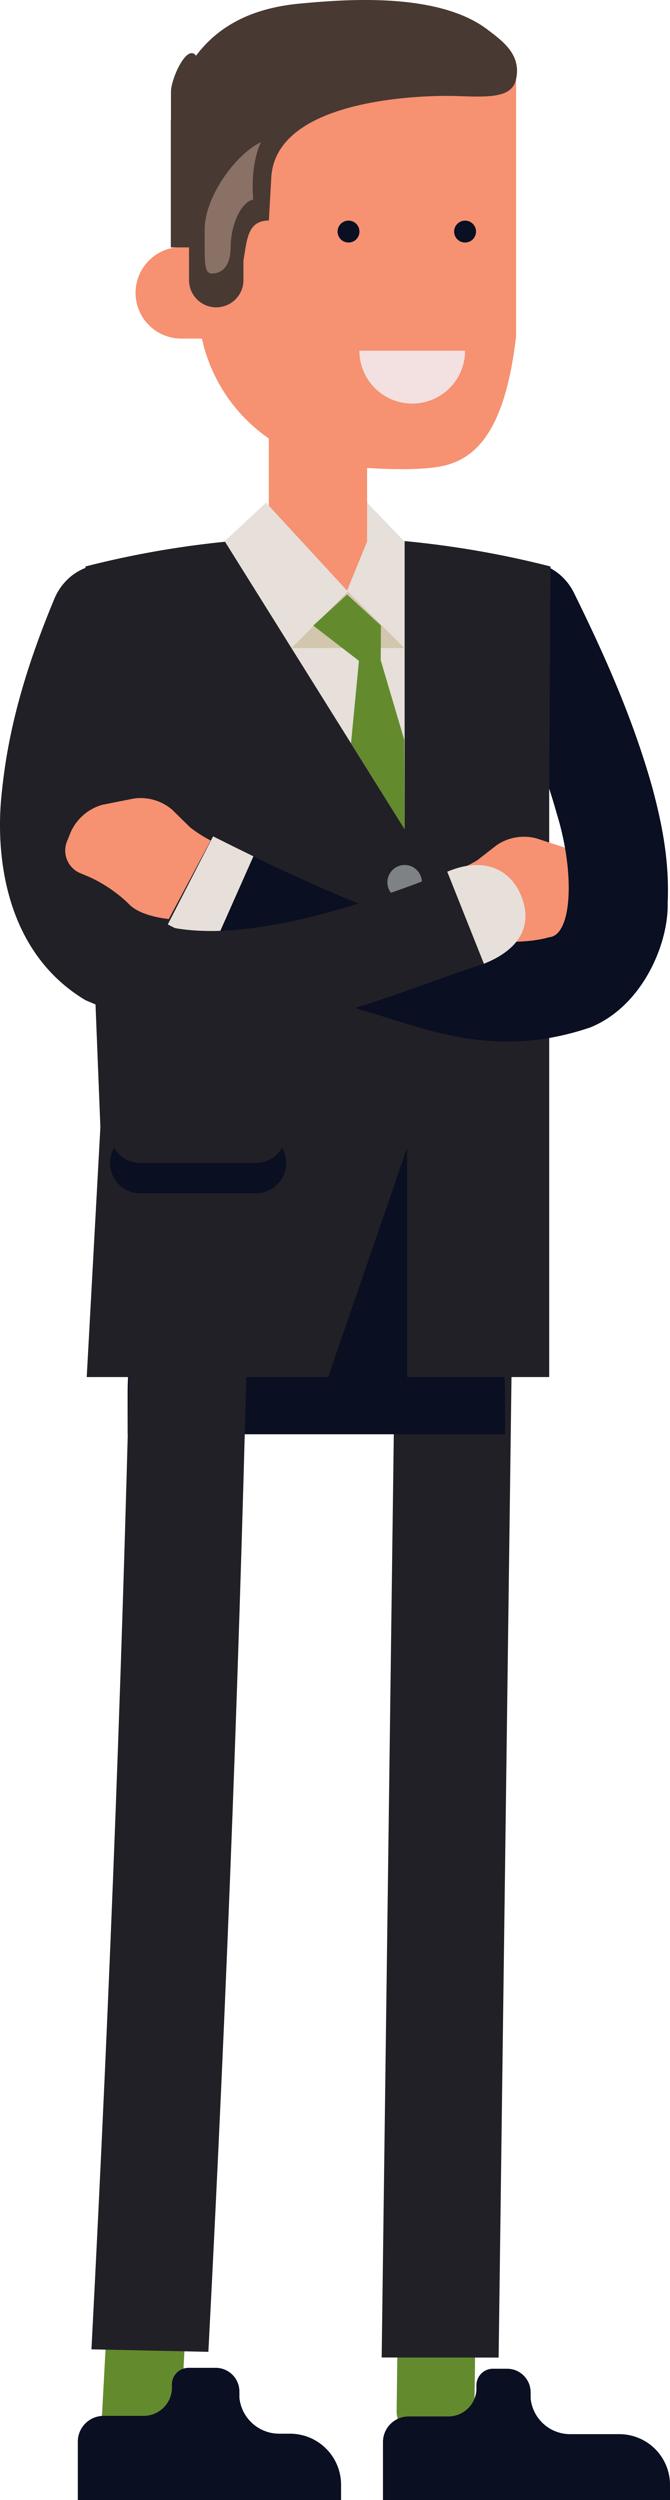 <svg id="Layer_1" data-name="Layer 1" xmlns="http://www.w3.org/2000/svg" viewBox="0 0 127.084 473.924">
  <defs>
    <style>
      .cls-1 {
        fill: #638b2e;
      }

      .cls-2 {
        fill: #212026;
      }

      .cls-3 {
        fill: #0a0f22;
      }

      .cls-4 {
        fill: #e7dfd9;
      }

      .cls-5 {
        fill: #f69171;
      }

      .cls-6 {
        fill: #483932;
      }

      .cls-7 {
        fill: #f2e1e0;
      }

      .cls-8 {
        fill: #d2c6ae;
      }

      .cls-9 {
        fill: #7f8285;
      }

      .cls-10 {
        fill: #8a7165;
      }
    </style>
  </defs>
  <title>49fe578c-8915-4eb0-89f7-52923551e951</title>
  <g>
    <path class="cls-1" d="M90.275,433.829l-0.3,23.6a7.394,7.394,0,0,1-14.747-.183l0.3-23.608Z"/>
    <path class="cls-2" d="M72.394,446.906l2.7-205.526c0.074-5.679,5.091-10.227,11.22-10.153s11.034,4.753,10.961,10.437L94.579,446.921Z"/>
    <path class="cls-3" d="M60.006,223.729c19.755,0,35.784,17.912,35.784,40v8.164H24.209V263.73C24.209,241.64,40.228,223.729,60.006,223.729Z"/>
    <path class="cls-1" d="M35.519,435.711l-1.279,23.858a7.2,7.2,0,0,1-7.871,6.475c-4.125-.249-7.288-3.527-7.07-7.326l1.275-23.766Z"/>
    <path class="cls-2" d="M17.345,445.361c3.627-69.762,6.042-134.2,7.663-204.125,0.123-5.649,5.182-10.123,11.3-10.009s11,4.827,10.879,10.5c-1.627,69.9-4.034,134.2-7.663,204.109Z"/>
    <path class="cls-3" d="M108.141,461.439a7.529,7.529,0,0,1-7.484-6.718c-0.007,0-.007-1.22-0.007-1.22a4.469,4.469,0,0,0-4.464-4.465h-2.68a3.143,3.143,0,0,0-3.141,3.145v0.857a5.336,5.336,0,0,1-5.3,5.045H77.5a4.86,4.86,0,0,0-4.86,4.855c0,4.662,0,10.986,0,10.986h54.444v-2.865a9.622,9.622,0,0,0-9.621-9.621h-9.322Z"/>
    <path class="cls-3" d="M52.952,461.351a7.583,7.583,0,0,1-7.535-6.763c-0.007,0-.007-1.231-0.007-1.231a4.5,4.5,0,0,0-4.495-4.492H35.771a3.163,3.163,0,0,0-3.163,3.163v0.866a5.373,5.373,0,0,1-5.337,5.08H19.648a4.889,4.889,0,0,0-4.89,4.885c0,4.692,0,11.064,0,11.064H64.693V471.04a9.687,9.687,0,0,0-9.687-9.689H52.952Z"/>
    <path class="cls-3" d="M123.754,149.389c-3.726-13.285-9.121-25.292-14.89-37.01-2.56-5.141-8.45-7.231-13.014-4.792a9.846,9.846,0,0,0-3.809,13.145c5.466,11.059,10.467,22.394,13.591,33.623Z"/>
    <path class="cls-4" d="M69.627,95.29l7.008,7.272a179.7,179.7,0,0,1,27.783,4.825l-2.835,40.97V253.572H19.037l0-105.216-2.828-40.97a181.139,181.139,0,0,1,44.1-5.62Z"/>
    <g>
      <path class="cls-5" d="M60.307,62.124a9.323,9.323,0,0,0-9.322,9.321v31.2l14.846,9.32,3.8-9.32v-31.2A9.321,9.321,0,0,0,60.307,62.124Z"/>
      <path class="cls-5" d="M97.891,12.817V63.8c-2.009,16.945-7.027,23.218-14.276,24.612-5.333,1.026-14.7.236-14.933,0.236a31.105,31.105,0,0,1-31.1-31.1V23.3Z"/>
      <path class="cls-5" d="M34.39,46.837a8.675,8.675,0,1,0,0,17.35H48.509l-0.521-17.35H34.39Z"/>
      <path class="cls-6" d="M56.912,0.676c-8.61.8-15.238,3.888-19.729,9.887-1.745-2.347-4.756,4.4-4.756,6.83v5.237c0,0.068-.018.134-0.028,0.2V46.9h3.455v6.2a5.161,5.161,0,1,0,10.322,0v-3.73c0.692-3.89.729-7.555,4.821-7.563l0.465-8.271c1.014-15.114,29.551-15.519,35.127-15.333s10.379,0.49,11.244-2.974c1.208-4.832-2.509-7.434-5.3-9.572C83.135-1.546,65.522-.127,56.912.676Z"/>
      <path class="cls-7" d="M68.166,66.485a10.023,10.023,0,1,0,20.047,0H68.166Z"/>
      <circle class="cls-3" cx="88.213" cy="43.9" r="2.076"/>
      <circle class="cls-3" cx="66.105" cy="43.9" r="2.076"/>
    </g>
    <polygon class="cls-4" points="55.297 122.844 42.619 102.602 50.465 95.29 65.831 111.962 55.297 122.844"/>
    <polygon class="cls-8" points="55.297 122.844 65.989 112.15 76.681 122.844 55.297 122.844"/>
    <path class="cls-2" d="M42.682,102.7L76.75,157.19V102.574a179.649,179.649,0,0,1,27.667,4.813l-0.245,40.97,0,112.691H16.449l2.589-47.36-2.585-65.331-0.241-40.97A178.29,178.29,0,0,1,42.682,102.7Z"/>
    <ellipse class="cls-9" cx="76.751" cy="167.257" rx="3.272" ry="3.278"/>
    <polygon class="cls-1" points="72.211 125.143 76.681 140.263 76.75 157.19 66.579 140.925 68.081 125.276 59.411 118.592 65.838 112.705 72.253 118.582 72.211 125.143"/>
    <path class="cls-5" d="M110.434,174.085c2.736-1.3,3.544-3.243,2.882-5.788l-0.405-1.513a9.382,9.382,0,0,0-5.383-5.977l-5.774-1.873a9.186,9.186,0,0,0-7.572,1.3l-3.624,2.823a24.974,24.974,0,0,1-4.24,2.067l6.149,15.713a23.708,23.708,0,0,0,10.053-1.56C106.751,177.56,107.7,175.385,110.434,174.085Z"/>
    <g>
      <path class="cls-3" d="M104.2,177.665c4.3-.409,4.885-12.116,1.435-23.309l8.387-5.419,9.734,0.452c1.779,6.686,3.244,13.711,2.884,21.847,0.171,7.639-4.729,19.478-14.652,23.523-18.389,6.25-31.359.16-44.163-3.526a274.789,274.789,0,0,1-27.392-11.7l7.635-17.2C67.544,171.811,90.626,181.482,104.2,177.665Z"/>
      <path class="cls-4" d="M40.42,158.546c2.46,1.236,5.022,2.508,7.644,3.787l-7.635,17.2q-4.331-2.1-8.606-4.284Z"/>
    </g>
    <g>
      <path class="cls-2" d="M84.834,165.249c-19.827,7.875-45.106,15.623-58.855,8.309-12.136-6.725-6.712-33.952,1.65-52.776a10,10,0,0,0-4.493-12.845c-4.622-2.313-10.526.1-12.831,5.585-4.7,11.317-8.558,23.143-9.915,36.227-1.419,12.042.428,30.616,15.783,39.833,29.823,13.165,53.344.265,75.615-6.88Z"/>
      <path class="cls-4" d="M98.683,169.415c-2.116-4.734-7.05-7.047-13.849-4.166L91.788,182.7C99.935,179.439,100.8,174.155,98.683,169.415Z"/>
    </g>
    <path class="cls-5" d="M35.04,168.563l-3.02,5.66c-2.343-.256-5.714-1.024-7.413-2.682l-0.667-.654a27.08,27.08,0,0,0-7.006-4.648l-1.974-.827a4.672,4.672,0,0,1-2.183-6.081l0.579-1.456a9.375,9.375,0,0,1,6.047-5.308l5.953-1.184a9.187,9.187,0,0,1,7.369,2.18L36,156.787a24.56,24.56,0,0,0,3.966,2.549Z"/>
    <path class="cls-3" d="M20.869,220.454a5.753,5.753,0,0,0,5.761,5.758h21.9a5.757,5.757,0,0,0,5.762-5.758h0a5.761,5.761,0,0,0-5.762-5.76H26.63a5.757,5.757,0,0,0-5.761,5.76h0Z"/>
    <path class="cls-2" d="M20.869,214.694a5.76,5.76,0,0,0,5.761,5.76h21.9a5.765,5.765,0,0,0,5.762-5.76h0a5.761,5.761,0,0,0-5.762-5.764H26.63a5.757,5.757,0,0,0-5.761,5.764h0Z"/>
    <polygon class="cls-3" points="77.225 261.681 62.027 261.681 77.225 217.571 77.225 261.681"/>
    <path class="cls-10" d="M49.51,26.942s-2.044,3.624-1.487,10.873c-2.416.558-4.275,5.018-4.275,9.014s-1.952,5.018-3.531,5.018-1.394-2.137-1.394-8.364S44.771,29.172,49.51,26.942Z"/>
  </g>
</svg>
